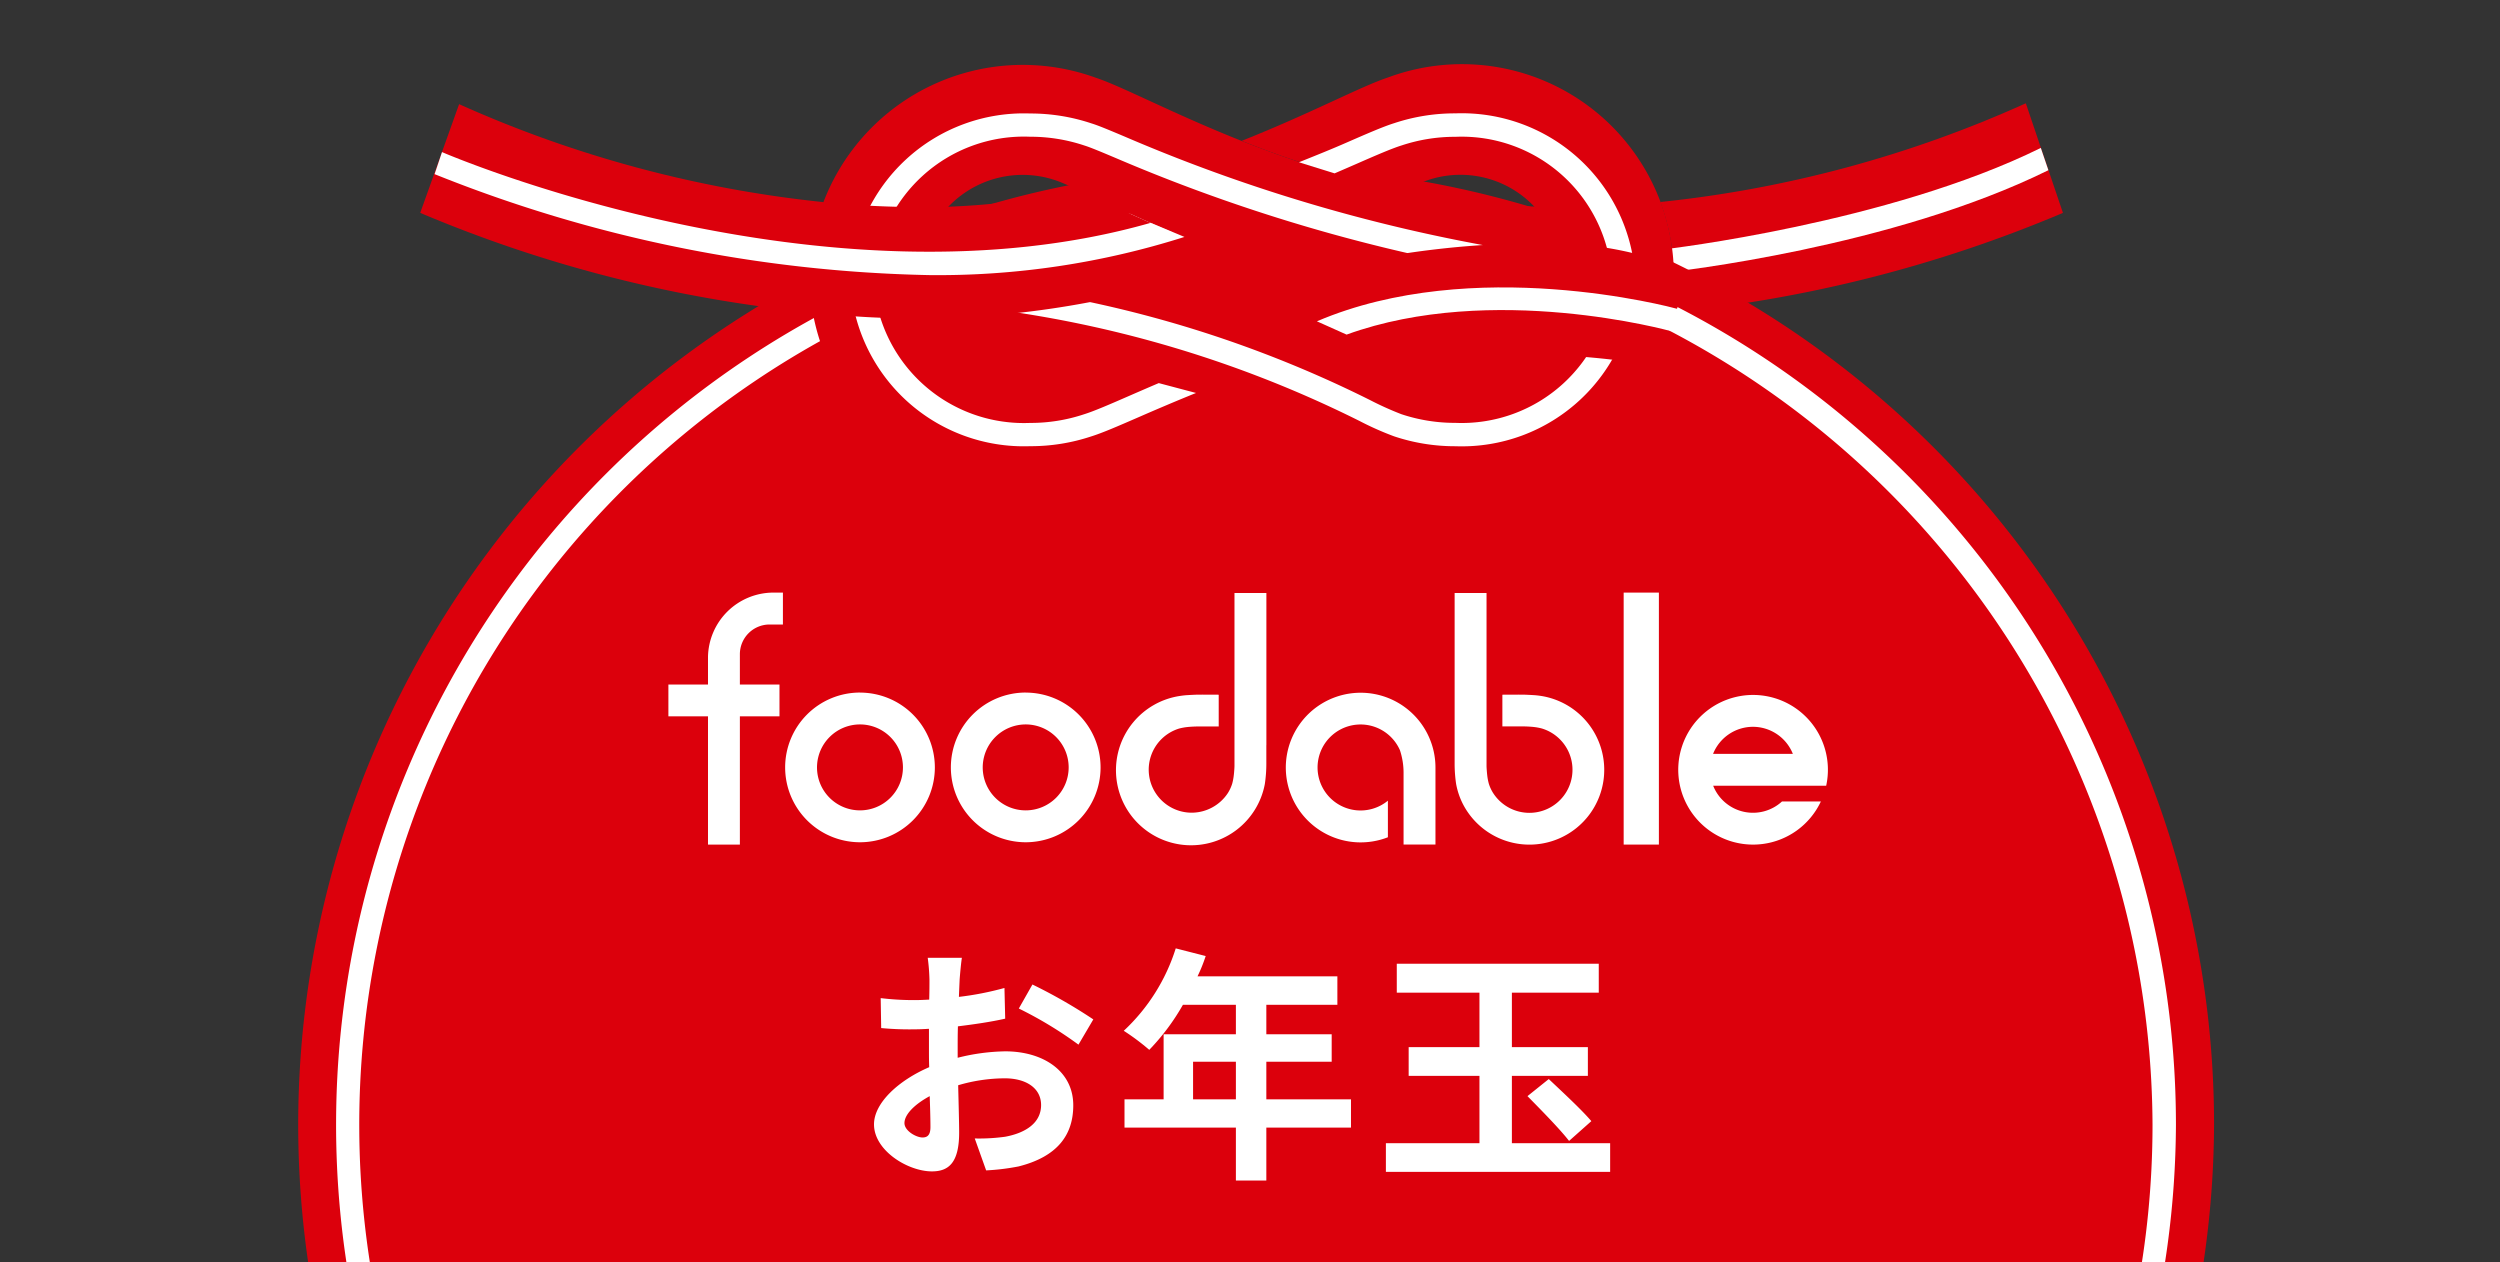 <svg xmlns="http://www.w3.org/2000/svg" xmlns:xlink="http://www.w3.org/1999/xlink" width="101" height="51" viewBox="0 0 101 51"><rect x="0" y="0" width="101" height="51" fill="#333333" stroke="none"/><defs><clipPath id="a"><rect width="101" height="51" transform="translate(0.142 -0.219)" fill="#fff" stroke="#707070" stroke-width="1"/></clipPath><clipPath id="b"><rect width="77.902" height="81.514" fill="none"/></clipPath></defs><g transform="translate(-13 -414)"><g transform="translate(12.858 414.219)" clip-path="url(#a)"><g transform="translate(11.69 2.401)"><g transform="translate(0 0)" clip-path="url(#b)"><path d="M76.458,46.088A36.962,36.962,0,1,1,39.5,9.367,36.842,36.842,0,0,1,76.458,46.088" transform="translate(-0.852 -3.188)" fill="#dc000c"/><path d="M99.9,6.783a54.058,54.058,0,0,1-15.846,4.022v0a8.511,8.511,0,0,0-.421-4.456l0-.006A47.875,47.875,0,0,0,98.4,2.355Z" transform="translate(-28.105 -0.802)" fill="#dc000c"/><path d="M83.926,10.124l-.1-.936c.088-.01,9.08-1.057,15.244-4.1l.306.9c-6.318,3.119-15.081,4.094-15.449,4.134" transform="translate(-28.169 -1.732)" fill="#fff"/><path d="M38.951,83.64A38.7,38.7,0,1,1,77.9,44.941a38.869,38.869,0,0,1-38.952,38.7m0-73.4a34.7,34.7,0,1,0,34.926,34.7,34.852,34.852,0,0,0-34.926-34.7" transform="translate(0 -2.125)" fill="#dc000c"/><path d="M39.733,82.9A37.165,37.165,0,1,1,77.141,45.732,37.329,37.329,0,0,1,39.733,82.9m0-73.388A36.224,36.224,0,1,0,76.195,45.732,36.384,36.384,0,0,0,39.733,9.509" transform="translate(-0.781 -2.916)" fill="#fff"/><path d="M55.869,5.069l.011.006a31.9,31.9,0,0,0,5.293.651,4.088,4.088,0,0,1,.766,4.518h-.068a37.283,37.283,0,0,1-12.55-2.376h0c-3.427-1.235-6-2.592-7.246-3.1a4.143,4.143,0,0,0-5.746,3.788,4.141,4.141,0,0,0,5.746,3.785,71.489,71.489,0,0,1,7.246-3.1h-.007a56.1,56.1,0,0,1,6.665,2.844l0,0c-6.383,1.057-10.691,3.883-12.571,4.507A8.629,8.629,0,0,1,31.856,8.554,8.623,8.623,0,0,1,43.407.514c1.829.6,6.338,3.285,12.459,4.558Z" transform="translate(-10.705 0)" fill="#dc000c"/><path d="M58.13,5.07a39.74,39.74,0,0,1-6.544-2l0,0c2.773-1.1,4.818-2.2,5.911-2.56A8.564,8.564,0,1,1,60.435,17.1a8.61,8.61,0,0,1-2.942-.511c-1.88-.622-6.188-3.449-12.571-4.505l0,0H44.9a29.693,29.693,0,0,0-4.841-.4l0,0A4.093,4.093,0,0,1,38.594,8.55a4.025,4.025,0,0,1,.23-1.35A39.623,39.623,0,0,1,51.572,9.237l.015,0h-.007a71.569,71.569,0,0,1,7.246,3.1,4.109,4.109,0,1,0,0-7.572c-.2.081-.429.183-.7.3Z" transform="translate(-12.97 0)" fill="#dc000c"/><path d="M48.313,14.269c-.718.288-1.71.711-2.315.976-.825.359-1.476.642-1.923.78a7.736,7.736,0,0,1-2.461.394A7.02,7.02,0,0,1,34.342,9.7a7.02,7.02,0,0,1,7.272-6.722,7.771,7.771,0,0,1,2.474.4c.282.086.732.276,1.356.539A67.561,67.561,0,0,0,62.973,8.786l-.138.932A69.412,69.412,0,0,1,45.075,4.78c-.6-.253-1.03-.434-1.277-.51a6.865,6.865,0,0,0-2.183-.353A6.079,6.079,0,0,0,35.288,9.7a6.078,6.078,0,0,0,6.326,5.779,6.8,6.8,0,0,0,2.17-.348c.406-.125,1.069-.413,1.833-.747.37-.161.771-.336,1.19-.514Z" transform="translate(-11.541 -1.013)" fill="#fff"/><path d="M54.048,4.948c.716-.288,1.328-.533,1.935-.8.823-.359,1.476-.644,1.922-.782a7.746,7.746,0,0,1,2.462-.393A7.021,7.021,0,0,1,67.639,9.7a7.021,7.021,0,0,1-7.272,6.721,7.749,7.749,0,0,1-2.475-.4,12.2,12.2,0,0,1-1.4-.622,46.555,46.555,0,0,0-17.461-4.784l.082-.937A47.44,47.44,0,0,1,56.91,14.551a12.8,12.8,0,0,0,1.272.574,6.838,6.838,0,0,0,2.184.352A6.078,6.078,0,0,0,66.692,9.7a6.078,6.078,0,0,0-6.325-5.78,6.825,6.825,0,0,0-2.17.348c-.407.126-1.068.414-1.834.749-.276.12-.57.249-.876.38Z" transform="translate(-13.118 -1.013)" fill="#fff"/><path d="M74.931,15.884a34.09,34.09,0,0,0-5.252-.48l0,0a29.67,29.67,0,0,0-4.84.4l-.019,0a56.058,56.058,0,0,0-6.665-2.843l.014,0a37,37,0,0,1,12.747-2.037l0,.007,0-.007a14.5,14.5,0,0,1,5.351,1.16Z" transform="translate(-19.542 -3.716)" fill="#dc000c"/><path d="M62.739,15c6.318-2.7,14.246-.59,14.574-.5l-.259.9c-.075-.02-7.228-2-13.116.137Z" transform="translate(-21.084 -4.639)" fill="#fff"/><path d="M9.748,2.408A48,48,0,0,0,24.442,6.363l0,.006a40.127,40.127,0,0,0,5.152.179,30.681,30.681,0,0,0,5.2-.655l.011-.006c1.391.633,3.671,1.759,6.555,2.8h-.007a37.3,37.3,0,0,1-12.549,2.375h-.064a36.875,36.875,0,0,1-4.715-.238A54.059,54.059,0,0,1,8.177,6.8Z" transform="translate(-2.748 -0.82)" fill="#dc000c"/><path d="M39.346,8.77a32.88,32.88,0,0,1-10.324,1.542A56.506,56.506,0,0,1,9.051,6.233l.3-.891C9.5,5.409,24.787,11.971,37.985,8.2" transform="translate(-3.042 -1.818)" fill="#fff"/></g></g></g><path d="M-11.14-8.12h-1.38a8.048,8.048,0,0,1,.07.88c0,.17,0,.46-.01.81-.2.01-.4.02-.58.02a11.089,11.089,0,0,1-1.38-.08l.02,1.21a12.26,12.26,0,0,0,1.4.05c.16,0,.34-.01.53-.02v.84c0,.23,0,.47.01.71-1.23.53-2.23,1.44-2.23,2.31,0,1.06,1.37,1.9,2.34,1.9.66,0,1.1-.33,1.1-1.57,0-.34-.02-1.12-.04-1.91a6.742,6.742,0,0,1,1.88-.28c.87,0,1.47.4,1.47,1.08,0,.73-.64,1.13-1.45,1.28a7.7,7.7,0,0,1-1.23.07l.46,1.29A9.156,9.156,0,0,0-8.85.31c1.59-.4,2.21-1.29,2.21-2.47,0-1.38-1.21-2.18-2.75-2.18a8.286,8.286,0,0,0-1.92.26v-.37c0-.29,0-.6.01-.9.65-.08,1.34-.18,1.91-.31L-9.42-6.9a12.247,12.247,0,0,1-1.84.36c.01-.25.02-.49.03-.71C-11.21-7.51-11.17-7.94-11.14-8.12Zm2.85,1.08-.55.97A15.91,15.91,0,0,1-6.43-4.61l.6-1.02A20.9,20.9,0,0,0-8.29-7.04Zm-5.17,5.6c0-.35.41-.76,1.02-1.09.02.54.03,1,.03,1.25,0,.34-.14.42-.32.42C-12.99-.86-13.46-1.13-13.46-1.44ZM-1.8-2.4V-3.92H-.07V-2.4Zm6.38,0H1.16V-3.92H3.8V-5.03H1.16V-6.22H4.03V-7.37H-1.62a6.384,6.384,0,0,0,.33-.82L-2.5-8.5A7.712,7.712,0,0,1-4.6-5.17a9.2,9.2,0,0,1,1.03.77A8.987,8.987,0,0,0-2.21-6.22H-.07v1.19H-2.99V-2.4H-4.57v1.14h4.5V.88H1.16V-1.26H4.58Zm6.5,1.77V-3.35h3.07V-4.51H11.08v-2.2h3.51V-7.88H6.43v1.17H9.77v2.2H6.91v1.16H9.77V-.63H5.99V.53h9.06V-.63Zm.63-1.9c.55.56,1.32,1.34,1.68,1.81l.9-.8c-.39-.46-1.18-1.19-1.72-1.7Z" transform="translate(63 460.814)" fill="#fff"/><g transform="translate(40 437.941)"><path d="M73.57,6.182l0-6.148H72.281v5.98c0,.017,0-.085,0,.578,0,.084,0,.348,0,.433,0,.061-.015.274-.027.364a2.207,2.207,0,0,1-.066.351,1.6,1.6,0,0,1-.174.376,1.758,1.758,0,0,1-1.468.794,1.738,1.738,0,0,1-.5-3.4,2.3,2.3,0,0,1,.352-.063c.184-.017.337-.02.389-.02h.857V4.143c-.291,0-.775-.006-.923,0s-.294.014-.354.018c-.088.005-.206.019-.306.035a3.033,3.033,0,1,0,3.446,3.557,5.557,5.557,0,0,0,.061-.828c0-.338,0-.733,0-.739" transform="translate(-49.408 -0.018)" fill="#fff"/><path d="M95.571,6.182l0-6.148H96.86v5.98c0,.017,0-.085,0,.578,0,.084,0,.348,0,.433,0,.061.016.274.027.364a2.207,2.207,0,0,0,.066.351,1.6,1.6,0,0,0,.174.376,1.741,1.741,0,1,0,1.964-2.609,2.3,2.3,0,0,0-.352-.063c-.184-.017-.337-.02-.389-.02H97.5V4.143c.291,0,.775-.006.923,0s.294.014.354.018c.088.005.206.019.306.035a3.022,3.022,0,1,1-3.2,4.319,2.964,2.964,0,0,1-.251-.762,5.552,5.552,0,0,1-.061-.828c0-.338,0-.733,0-.739" transform="translate(-63.804 -0.018)" fill="#fff"/><rect width="1.423" height="10.18" transform="translate(38.596 0)" fill="#fff"/><path d="M87.6,11.323a3.023,3.023,0,1,0-1.922,2.818l0-1.478a1.737,1.737,0,1,1,.487-2.037,2.907,2.907,0,0,1,.146.909v2.9H87.6V11.323" transform="translate(-56.607 -4.257)" fill="#fff"/><path d="M56.79,9.586a1.736,1.736,0,1,1-1.737,1.736A1.739,1.739,0,0,1,56.79,9.586m0-1.288a3.024,3.024,0,1,0,3.024,3.024A3.024,3.024,0,0,0,56.79,8.3" transform="translate(-42.351 -4.26)" fill="#fff"/><path d="M43.037,9.586A1.736,1.736,0,1,1,41.3,11.322a1.738,1.738,0,0,1,1.737-1.736m0-1.288a3.024,3.024,0,1,0,3.024,3.024A3.024,3.024,0,0,0,43.037,8.3" transform="translate(-35.293 -4.26)" fill="#fff"/><path d="M33.209,3.647V2.514c0-.008,0-.017,0-.025a1.2,1.2,0,0,1,1.2-1.2h.539V0h-.39a2.646,2.646,0,0,0-2.637,2.6V3.715h-1.6V5h1.6V10.18h1.288V5h1.6V3.715h-1.6Z" transform="translate(-30.318 0)" fill="#fff"/><path d="M118.753,12.158H120.1a3.023,3.023,0,1,0-.215.636h-1.57a1.731,1.731,0,0,1-2.781-.636h3.223Zm-1.611-2.38a1.738,1.738,0,0,1,1.611,1.093H115.53a1.738,1.738,0,0,1,1.611-1.093" transform="translate(-73.322 -4.356)" fill="#fff"/></g></g></svg>